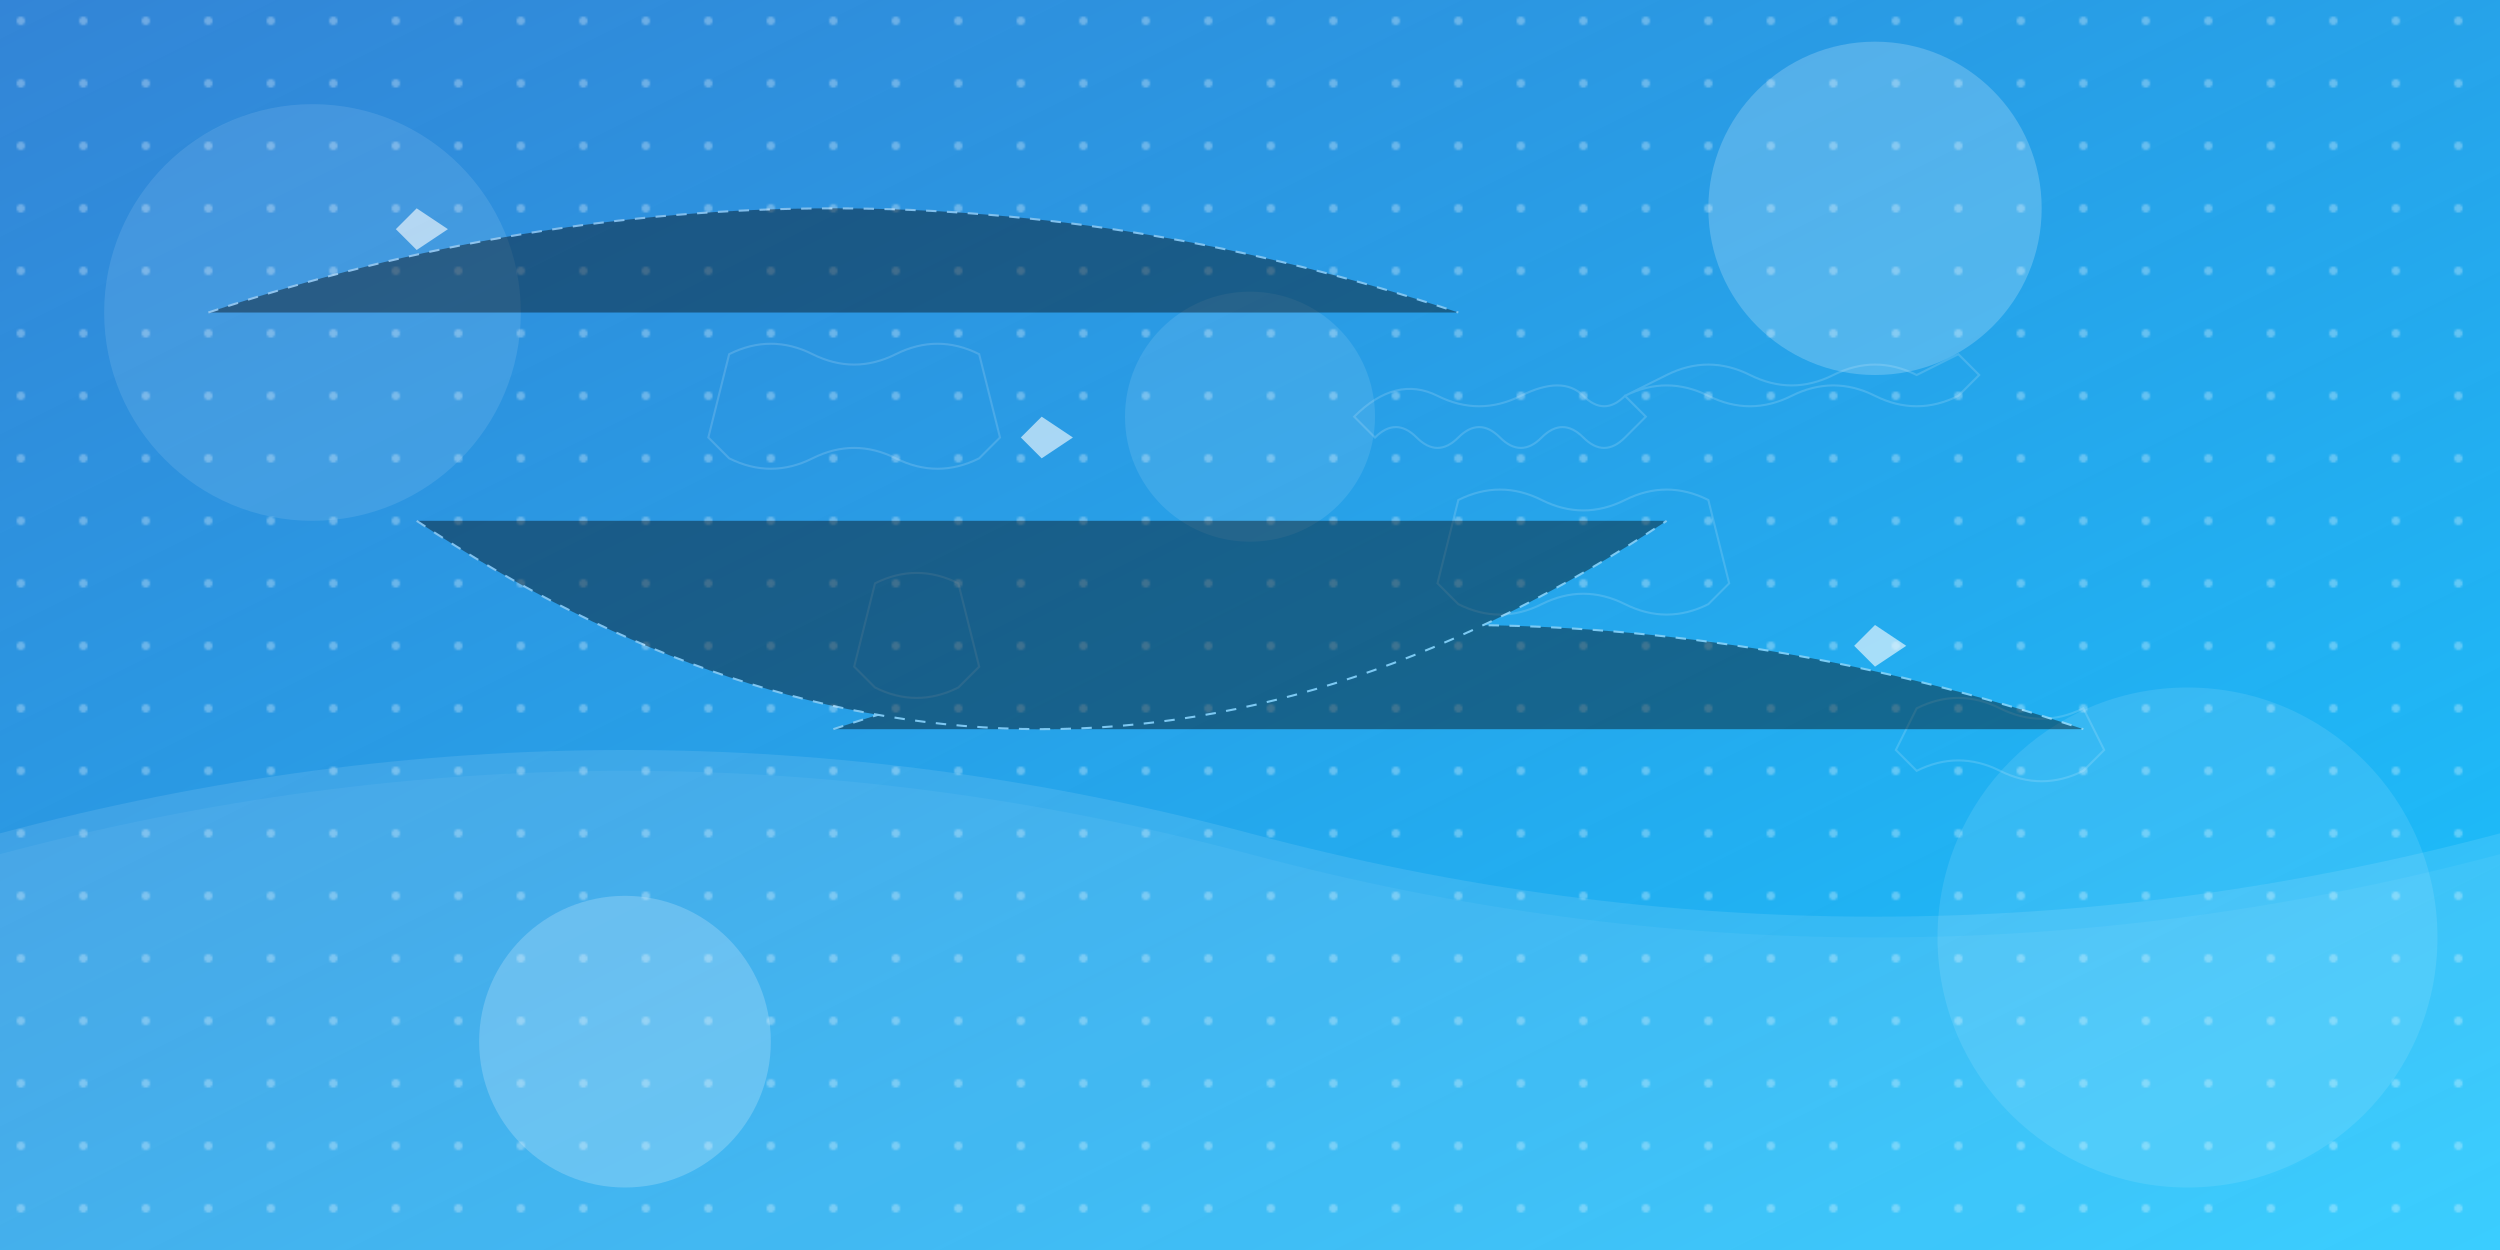 <svg xmlns="http://www.w3.org/2000/svg" width="1200" height="600" viewBox="0 0 1200 600">
  <defs>
    <linearGradient id="bg-gradient" x1="0%" y1="0%" x2="100%" y2="100%">
      <stop offset="0%" stop-color="#0066cc" stop-opacity="0.8"/>
      <stop offset="100%" stop-color="#00bfff" stop-opacity="0.9"/>
    </linearGradient>
    <pattern id="pattern-dots" width="30" height="30" patternUnits="userSpaceOnUse">
      <circle cx="10" cy="10" r="2" fill="white" opacity="0.3"/>
    </pattern>
  </defs>
  
  <!-- Background -->
  <rect width="1200" height="600" fill="url(#bg-gradient)"/>
  <rect width="1200" height="600" fill="url(#pattern-dots)"/>
  
  <!-- Abstract shapes -->
  <!-- Circles -->
  <circle cx="150" cy="150" r="100" fill="white" opacity="0.1"/>
  <circle cx="1050" cy="450" r="120" fill="white" opacity="0.1"/>
  <circle cx="600" cy="200" r="60" fill="white" opacity="0.1"/>
  <circle cx="900" cy="100" r="80" fill="white" opacity="0.2"/>
  <circle cx="300" cy="500" r="70" fill="white" opacity="0.2"/>
  
  <!-- Waves -->
  <path d="M0,400 Q300,320 600,400 T1200,400 V600 H0 Z" fill="white" opacity="0.1"/>
  <path d="M0,410 Q300,330 600,410 T1200,410 V600 H0 Z" fill="white" opacity="0.05"/>
  
  <!-- Vector world map outline in background -->
  <g opacity="0.15" fill="none" stroke="white" stroke-width="1">
    <!-- Simplified world map outlines -->
    <!-- Europe -->
    <path d="M650,200 Q670,180 690,190 Q710,200 730,190 Q750,180 760,190 Q770,200 780,190 L790,200 L780,210 Q770,220 760,210 Q750,200 740,210 Q730,220 720,210 Q710,200 700,210 Q690,220 680,210 Q670,200 660,210 L650,200 Z"/>
    
    <!-- Asia -->
    <path d="M780,190 L800,180 Q820,170 840,180 Q860,190 880,180 Q900,170 920,180 L940,170 L950,180 L940,190 Q920,200 900,190 Q880,180 860,190 Q840,200 820,190 Q800,180 780,190 Z"/>
    
    <!-- Africa -->
    <path d="M700,240 Q720,230 740,240 Q760,250 780,240 Q800,230 820,240 L830,280 L820,290 Q800,300 780,290 Q760,280 740,290 Q720,300 700,290 L690,280 L700,240 Z"/>
    
    <!-- North America -->
    <path d="M350,170 Q370,160 390,170 Q410,180 430,170 Q450,160 470,170 L480,210 L470,220 Q450,230 430,220 Q410,210 390,220 Q370,230 350,220 L340,210 L350,170 Z"/>
    
    <!-- South America -->
    <path d="M420,280 Q440,270 460,280 L470,320 L460,330 Q440,340 420,330 L410,320 L420,280 Z"/>
    
    <!-- Australia -->
    <path d="M920,340 Q940,330 960,340 Q980,350 1000,340 L1010,360 L1000,370 Q980,380 960,370 Q940,360 920,370 L910,360 L920,340 Z"/>
  </g>
  
  <!-- Small airplane silhouettes -->
  <g fill="white" opacity="0.6">
    <!-- Airplane 1 -->
    <path d="M200,100 L215,110 L200,120 L190,110 Z"/>
    <!-- Airplane 2 -->
    <path d="M900,300 L915,310 L900,320 L890,310 Z"/>
    <!-- Airplane 3 -->
    <path d="M500,200 L515,210 L500,220 L490,210 Z"/>
  </g>
  
  <!-- Dotted flight paths -->
  <g stroke="white" stroke-width="1" stroke-dasharray="5,5" opacity="0.4">
    <path d="M100,150 Q400,50 700,150"/>
    <path d="M400,350 Q700,250 1000,350"/>
    <path d="M200,250 Q500,450 800,250"/>
  </g>
</svg>
